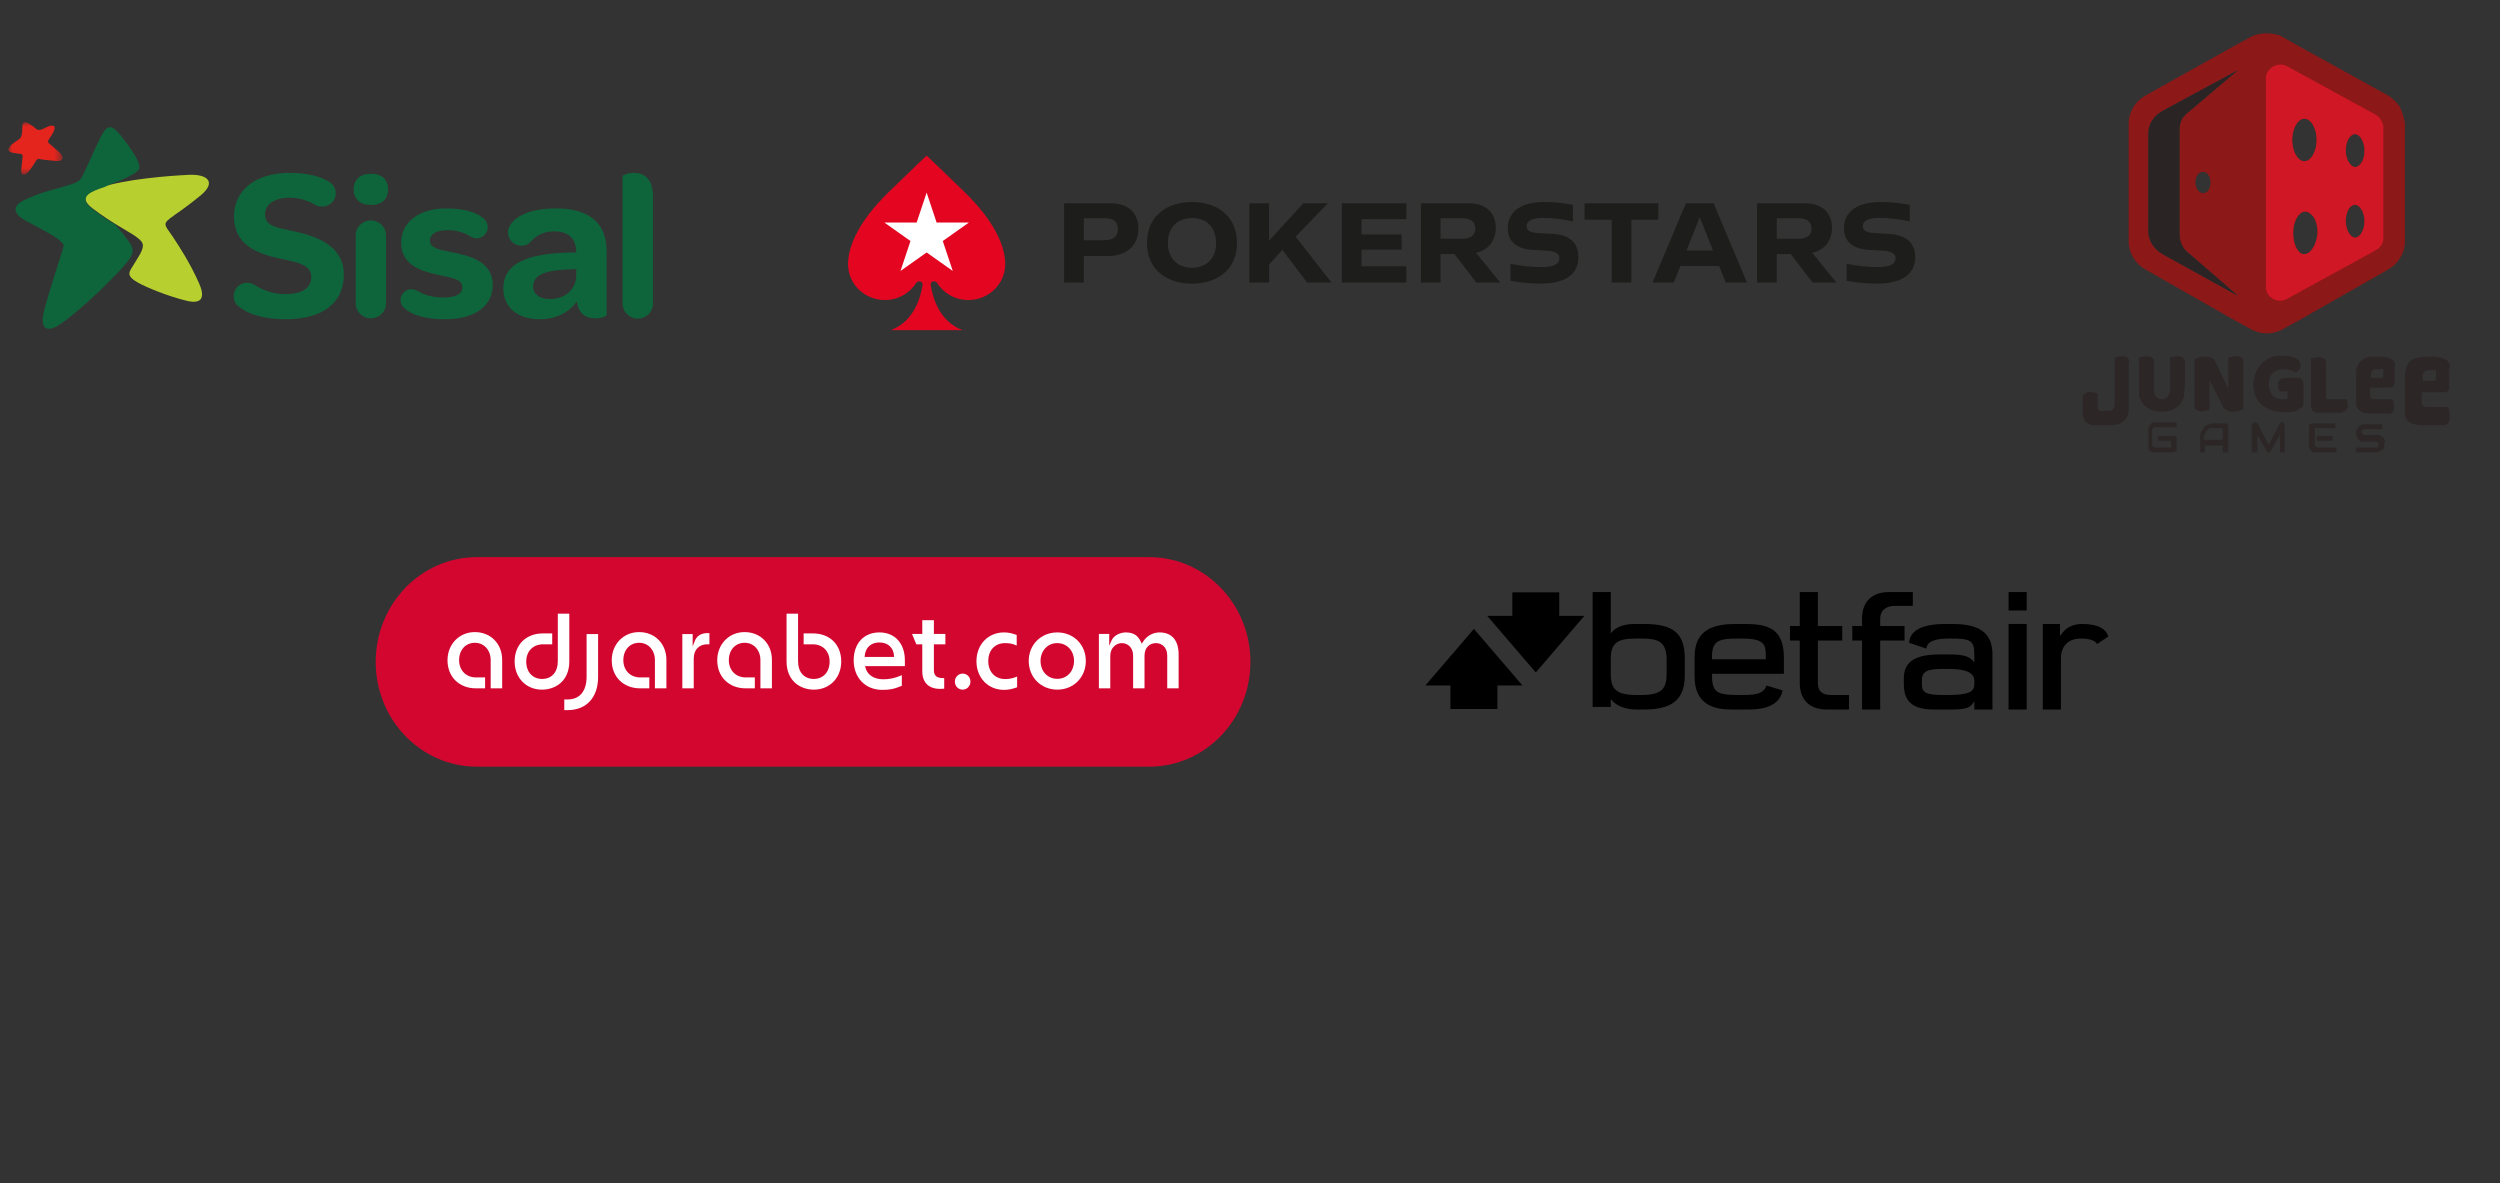<?xml version="1.0" encoding="UTF-8"?>
<svg width="300px" height="142px" viewBox="0 0 300 142" version="1.1" xmlns="http://www.w3.org/2000/svg" xmlns:xlink="http://www.w3.org/1999/xlink">
    <rect x="0" y="0" width="300" height="142" fill="#333333" stroke="none"/>
    <title>International</title>
    <defs>
        <polygon id="path-1" points="0 0 6.495 0 6.495 6.307 0 6.307"></polygon>
    </defs>
    <g id="International" stroke="none" stroke-width="1" fill="none" fill-rule="evenodd">
        <g id="Group" transform="translate(1, 4)">
            <g id="Group-20" transform="translate(0, 10.665)">
                <path d="M77.36,21.77 L77.36,21.77 L77.36,8.947 C77.36,6.632 76.164,6.081 75.087,6.081 C74.377,6.081 73.707,6.339 73.707,6.486 L73.707,21.77 C73.707,22.761 74.526,23.57 75.534,23.57 C76.537,23.57 77.36,22.761 77.36,21.77" id="Fill-1" fill="#0E643B"></path>
                <path d="M34.489,13.135 L34.489,13.135 C32.367,12.658 30.803,12.549 30.803,11.078 C30.803,9.865 31.92,9.058 33.782,9.058 C34.861,9.058 35.904,9.387 36.798,9.902 C37.021,10.049 37.357,10.122 37.655,10.122 C38.547,10.122 39.292,9.425 39.292,8.543 C39.292,7.956 38.994,7.476 38.547,7.183 C37.544,6.521 35.942,6.081 33.744,6.081 C29.648,6.081 27.079,8.176 27.079,11.298 C27.079,14.753 29.871,15.782 32.627,16.368 C34.638,16.81 36.351,17.066 36.351,18.575 C36.351,19.897 35.272,20.632 33.223,20.632 C31.882,20.632 30.616,20.19 29.61,19.566 C29.35,19.381 29.014,19.272 28.643,19.272 C27.748,19.272 27.041,19.97 27.041,20.852 C27.041,21.33 27.228,21.77 27.563,22.063 L27.599,22.063 C28.605,22.945 30.467,23.645 33.261,23.645 C37.766,23.645 40.26,21.661 40.26,18.279 C40.26,15.12 37.579,13.833 34.489,13.135" id="Fill-3" fill="#0E643B"></path>
                <path d="M65.731,10.343 L65.731,10.343 C62.679,10.343 60.817,11.261 60.183,12.436 C60.034,12.658 59.958,12.952 59.958,13.209 C59.958,14.091 60.668,14.827 61.562,14.827 C62.083,14.827 62.49,14.605 62.788,14.238 C63.348,13.614 64.203,13.098 65.509,13.098 C67.22,13.098 68.147,13.98 68.147,15.634 L67.702,15.634 C62.043,15.707 59.398,17.031 59.398,19.971 C59.398,22.137 61.041,23.644 63.756,23.644 C65.691,23.644 67.295,22.835 68.223,21.513 C68.412,22.908 69.231,23.535 70.421,23.535 C71.13,23.535 71.802,23.313 71.802,23.13 L71.802,15.56 C71.802,12.143 69.791,10.343 65.731,10.343 L65.731,10.343 Z M68.147,18.353 L68.147,18.353 C68.147,20.044 66.848,21.219 64.986,21.219 C63.756,21.219 62.977,20.631 62.977,19.713 C62.977,18.315 64.501,17.729 67.444,17.655 L68.147,17.618 L68.147,18.353 Z" id="Fill-5" fill="#0E643B"></path>
                <g id="Group-9">
                    <mask id="mask-2" fill="white">
                        <use xlink:href="#path-1"></use>
                    </mask>
                    <g id="Clip-8"></g>
                    <path d="M2.674,0.282 L2.674,0.282 C2.897,0.428 3.159,0.648 3.42,0.868 C3.493,0.906 3.718,0.979 4.016,0.868 C4.016,0.868 4.574,0.613 4.797,0.502 C5.431,0.244 5.727,0.466 5.466,1.053 C5.355,1.348 5.019,1.824 4.872,2.046 C4.797,2.155 4.685,2.375 4.872,2.524 C5.019,2.67 5.84,3.33 6.1,3.588 C6.77,4.212 6.547,4.728 5.727,4.654 C5.466,4.617 4.387,4.543 3.791,4.432 C3.604,4.359 3.493,4.359 3.308,4.654 C3.308,4.654 2.823,5.461 2.414,5.941 C1.929,6.49 1.446,6.454 1.557,5.61 C1.595,5.132 1.707,4.397 1.707,4.212 C1.744,4.066 1.707,3.846 1.52,3.808 C1.333,3.772 0.85,3.735 0.476,3.661 C-0.156,3.477 -0.082,3.257 0.254,2.817 C0.552,2.524 1.035,2.228 1.333,2.008 C1.669,1.715 1.669,1.126 1.669,0.686 C1.669,-0.123 2.005,-0.16 2.674,0.282" id="Fill-7" fill="#E4251E" mask="url(#mask-2)"></path>
                </g>
                <path d="M53.36,15.634 L53.36,15.634 C51.607,15.268 50.599,15.121 50.599,14.201 C50.599,13.392 51.384,12.952 52.799,12.952 C53.767,12.952 54.699,13.246 55.48,13.723 C55.702,13.834 55.925,13.943 56.189,13.943 C56.933,13.943 57.529,13.319 57.529,12.621 C57.529,12.255 57.415,11.924 57.191,11.704 C56.412,10.895 54.884,10.344 52.541,10.344 C49.262,10.344 47.139,11.997 47.139,14.459 C47.139,17.361 49.929,17.949 51.722,18.354 C53.433,18.72 54.476,18.867 54.476,19.823 C54.476,20.631 53.658,21.036 52.203,21.036 C50.973,21.036 49.896,20.742 49.075,20.227 C48.888,20.116 48.628,20.043 48.367,20.043 C47.66,20.043 47.064,20.631 47.064,21.329 C47.064,21.698 47.213,22.027 47.475,22.284 C48.33,23.093 49.929,23.644 52.427,23.644 C55.965,23.644 58.125,22.064 58.125,19.529 C58.125,16.625 55.182,16.001 53.36,15.634" id="Fill-10" fill="#0E643B"></path>
                <path d="M43.523,6.186 L43.523,6.186 C42.219,6.186 41.438,6.884 41.438,8.059 C41.438,9.237 42.219,9.934 43.523,9.934 C44.826,9.934 45.572,9.237 45.572,8.059 C45.572,6.884 44.826,6.186 43.523,6.186" id="Fill-12" fill="#0E643B"></path>
                <path d="M45.329,13.582 L45.329,13.582 C45.329,12.591 44.51,11.782 43.505,11.782 C42.499,11.782 41.68,12.591 41.68,13.582 L41.68,13.839 L41.68,21.738 C41.68,22.732 42.499,23.538 43.505,23.538 C44.51,23.538 45.329,22.732 45.329,21.738 L45.329,13.839 L45.329,13.582 Z" id="Fill-14" fill="#0E643B"></path>
                <path d="M10.915,7.891 L10.915,7.891 C9.277,8.48 8.532,9.178 10.169,10.389 C12.33,12.044 14.75,13.293 15.271,13.697 C16.165,14.357 16.425,14.653 15.829,15.79 C15.718,15.975 15.271,16.71 15.124,16.966 C14.528,17.959 13.969,18.363 15.607,19.281 C16.539,19.796 19.144,20.898 21.491,21.45 C23.315,21.854 23.613,20.934 22.868,19.281 C21.825,16.93 20.448,14.799 19.629,13.586 C18.623,12.153 18.474,12.191 19.965,11.124 C21.193,10.28 22.049,9.618 23.091,8.773 C24.99,7.194 23.911,6.238 21.751,6.311 C19.368,6.42 13.931,6.825 10.915,7.891" id="Fill-16" fill="#B8CF30"></path>
                <path d="M13.759,13.386 L13.759,13.386 C13.423,12.982 13.127,12.615 12.864,12.322 C12.008,11.807 11.078,11.182 10.183,10.484 C8.546,9.271 9.289,8.574 10.929,7.985 C11.113,7.912 11.338,7.838 11.563,7.765 C11.674,7.727 11.785,7.654 11.934,7.58 C12.604,7.325 13.87,6.883 14.802,6.332 C15.881,5.743 15.919,5.523 15.434,4.459 C15.1,3.723 14.466,2.879 13.945,2.179 C12.344,0.048 11.934,0.159 11.002,1.923 C10.408,3.134 9.476,5.303 8.88,6.478 C8.657,6.883 8.582,6.994 8.137,7.214 C7.503,7.545 5.901,7.912 4.933,8.205 C3.705,8.536 2.513,9.051 1.843,9.382 C0.726,9.933 0.279,10.813 2.065,11.807 C3.629,12.689 5.305,13.46 6.163,14.195 C6.722,14.708 6.722,14.708 6.459,15.482 C6.275,16.106 4.784,20.625 4.263,22.719 C3.779,24.74 4.562,25.4 6.31,24.189 C8.359,22.756 11.525,19.817 13.647,17.501 C15.545,15.444 15.1,15.151 13.759,13.386" id="Fill-18" fill="#0E643B"></path>
            </g>
            <g id="pokerstars" transform="translate(100.766, 14.667)" fill-rule="nonzero">
                <path d="M32.381,8.802 C32.381,7.89 31.781,7.523 30.902,7.523 L28.293,7.523 L28.293,10.161 L30.706,10.161 C31.804,10.161 32.381,9.739 32.381,8.802 M34.837,8.775 C34.837,10.718 33.552,12.064 31.086,12.064 L28.293,12.064 L28.293,15.233 L25.933,15.233 L25.933,5.723 L31.502,5.723 C33.637,5.723 34.837,6.871 34.837,8.775 M44.161,10.501 C44.161,8.475 42.891,7.482 41.271,7.496 C39.652,7.51 38.383,8.489 38.383,10.501 C38.383,12.458 39.653,13.466 41.271,13.466 C42.889,13.466 44.161,12.473 44.161,10.501 M46.673,10.501 C46.673,13.723 44.257,15.369 41.271,15.369 C38.285,15.369 35.871,13.723 35.871,10.501 C35.871,7.224 38.285,5.575 41.271,5.575 C44.257,5.575 46.673,7.224 46.673,10.501 M52.119,11.317 L50.527,13.085 L50.527,15.233 L48.164,15.233 L48.164,5.723 L50.523,5.723 L50.523,10.216 L54.64,5.723 L57.576,5.723 L53.719,9.739 L58.003,15.233 L55.086,15.233 L52.119,11.317 Z M61.613,7.629 L61.613,9.468 L66.44,9.468 L66.44,11.284 L61.613,11.284 L61.613,13.288 L66.995,13.288 L66.995,15.233 L59.253,15.233 L59.253,5.723 L66.995,5.723 L66.995,7.629 L61.613,7.629 Z M71.099,9.984 L73.666,9.984 C74.628,9.984 75.27,9.632 75.27,8.775 C75.27,7.863 74.618,7.523 73.736,7.523 L71.099,7.523 L71.099,9.984 L71.099,9.984 Z M72.772,11.819 L71.099,11.819 L71.099,15.233 L68.739,15.233 L68.739,5.722 L74.406,5.722 C76.679,5.722 77.727,6.994 77.727,8.661 C77.727,10.196 76.848,11.362 75.354,11.665 L78.256,15.241 L75.396,15.241 L72.772,11.819 Z M83.464,5.58 C84.646,5.568 85.826,5.682 86.982,5.92 L86.982,7.904 C85.776,7.624 84.541,7.482 83.301,7.483 C82.141,7.483 81.445,7.836 81.43,8.408 C81.416,8.98 81.807,9.236 82.686,9.291 L84.557,9.4 C86.496,9.509 87.641,10.378 87.641,12.187 C87.641,14.607 85.534,15.364 83.133,15.364 C81.911,15.355 80.693,15.241 79.491,15.024 L79.491,12.989 C80.712,13.244 81.955,13.376 83.203,13.383 C84.695,13.383 85.365,13.03 85.365,12.309 C85.365,11.712 84.723,11.452 83.831,11.413 L82.282,11.33 C80.355,11.235 79.17,10.405 79.17,8.734 C79.165,6.531 81.063,5.58 83.464,5.58 M103.866,5.723 L107.871,15.24 L105.318,15.24 L104.537,13.261 L99.875,13.261 L99.094,15.233 L96.54,15.233 L100.544,5.723 L103.866,5.723 Z M97.24,5.722 L97.237,7.701 L93.999,7.701 L93.999,15.233 L91.641,15.233 L91.641,7.701 L88.38,7.701 L88.38,5.722 L97.24,5.722 Z M102.205,7.401 L100.614,11.398 L103.796,11.398 L102.205,7.401 Z M111.445,9.984 L114.012,9.984 C114.975,9.984 115.616,9.632 115.616,8.775 C115.616,7.863 114.964,7.523 114.082,7.523 L111.445,7.523 L111.445,9.984 Z M113.12,11.819 L111.445,11.819 L111.445,15.233 L109.086,15.233 L109.086,5.722 L114.753,5.722 C117.027,5.722 118.073,6.994 118.073,8.661 C118.073,10.196 117.194,11.362 115.701,11.665 L118.604,15.241 L115.742,15.241 L113.12,11.819 Z M123.81,5.58 C124.994,5.567 126.246,5.681 127.404,5.92 L127.404,7.904 C126.198,7.623 124.891,7.482 123.65,7.483 C122.492,7.483 121.794,7.836 121.78,8.408 C121.765,8.98 122.156,9.236 123.037,9.291 L124.906,9.4 C126.845,9.509 128.057,10.378 128.057,12.187 C128.057,14.607 125.88,15.364 123.479,15.364 C122.256,15.357 121.035,15.244 119.832,15.029 L119.832,12.989 C121.052,13.243 122.296,13.376 123.544,13.383 C125.038,13.383 125.706,13.03 125.706,12.309 C125.706,11.712 125.066,11.452 124.172,11.413 L122.623,11.33 C120.698,11.235 119.506,10.405 119.506,8.742 C119.506,6.531 121.409,5.58 123.81,5.58" id="Combined-Shape" fill="#1D1D1B"></path>
                <path d="M14.039,4.436 C11.224,1.698 9.43,0 9.43,0 C9.43,0 7.633,1.698 4.823,4.436 C3.338,5.881 0,9.467 0,13.032 C0,15.409 1.978,17.336 4.418,17.336 C6.019,17.336 7.417,16.505 8.191,15.262 L8.191,15.263 C8.269,15.17 8.396,15.094 8.54,15.094 C8.767,15.094 8.974,15.251 8.95,15.444 C8.78,16.726 8.039,19.885 5.119,20.952 L13.74,20.952 C10.82,19.885 10.079,16.726 9.91,15.444 C9.885,15.251 10.093,15.094 10.32,15.094 C10.46,15.094 10.589,15.17 10.667,15.263 L10.669,15.262 C11.44,16.505 12.839,17.336 14.441,17.336 C16.879,17.336 18.859,15.409 18.859,13.032 C18.859,9.467 15.521,5.881 14.039,4.436" id="Path" fill="#E40521"></path>
                <polygon id="Path" fill="#FFFFFF" points="9.43 4.444 10.626 8.035 14.503 8.035 11.367 10.256 12.566 13.847 9.43 11.627 6.294 13.847 7.492 10.256 4.354 8.035 8.234 8.035"></polygon>
            </g>
            <g id="adjarabet" transform="translate(44.085, 62.857)" fill-rule="nonzero">
                <path d="M92.818,25.143 L12.147,25.143 C5.438,25.143 0,19.514 0,12.571 L0,12.571 C0,5.628 5.438,0 12.147,0 L92.818,0 C99.526,0 104.965,5.628 104.965,12.571 L104.965,12.571 C104.965,19.514 99.526,25.143 92.818,25.143 L92.818,25.143 Z" id="Path" fill="#D30630"></path>
                <path d="M11.895,8.994 C10.025,8.994 8.615,10.447 8.615,12.376 C8.615,14.359 10.015,15.744 12.021,15.744 L13.125,15.744 L13.125,14.434 L12.034,14.434 C10.84,14.434 10.007,13.582 10.007,12.362 C10.007,11.135 10.788,10.277 11.908,10.277 C13.001,10.277 13.796,11.154 13.796,12.362 L13.796,15.744 L15.175,15.744 L15.175,12.323 C15.175,10.394 13.795,8.994 11.895,8.994" id="Path" fill="#FFFFFF"></path>
                <path d="M70.439,13.976 C69.911,13.976 69.497,14.399 69.497,14.938 C69.497,15.478 69.911,15.9 70.439,15.9 C70.952,15.9 71.369,15.469 71.369,14.938 C71.369,14.399 70.961,13.976 70.439,13.976" id="Path" fill="#FFFFFF"></path>
                <path d="M73.507,12.48 C73.507,11.166 74.303,10.316 75.535,10.316 C76.082,10.316 76.475,10.4 76.92,10.613 L76.92,9.344 C76.337,9.12 75.908,9.033 75.396,9.033 C73.481,9.033 72.09,10.488 72.09,12.493 C72.09,14.483 73.481,15.927 75.396,15.927 C75.906,15.927 76.378,15.834 76.97,15.615 L76.97,14.331 C76.443,14.546 76.037,14.63 75.535,14.63 C74.322,14.63 73.507,13.766 73.507,12.48" id="Path" fill="#FFFFFF"></path>
                <path d="M66.981,7.568 L65.589,7.568 L65.589,9.216 L64.357,9.216 L64.875,10.46 L65.589,10.46 L65.589,13.709 C65.589,15.044 66.371,15.809 67.732,15.809 C67.895,15.809 68.052,15.801 68.22,15.784 L68.22,14.51 C68.16,14.512 68.102,14.512 68.035,14.512 C67.326,14.512 66.981,14.211 66.981,13.591 L66.981,10.46 L68.359,10.46 L68.359,9.216 L66.981,9.216 L66.981,7.568 L66.981,7.568 Z" id="Path" fill="#FFFFFF"></path>
                <path d="M94.055,9.033 C93.251,9.033 92.485,9.474 92.057,10.185 L91.93,10.397 L91.826,10.172 C91.46,9.374 90.91,9.033 89.987,9.033 C89.547,9.033 88.622,9.246 88.275,10.051 L88.023,10.635 L88.023,9.216 L86.782,9.216 L86.782,15.744 L88.149,15.744 L88.149,11.826 C88.149,10.881 88.852,10.316 89.532,10.316 C90.186,10.316 90.889,10.789 90.889,11.826 L90.889,15.744 L92.256,15.744 L92.256,11.826 C92.256,10.783 92.944,10.316 93.626,10.316 C94.302,10.316 94.983,10.783 94.983,11.826 L94.983,15.744 L96.35,15.744 L96.35,11.695 C96.35,9.978 95.535,9.033 94.055,9.033" id="Path" fill="#FFFFFF"></path>
                <path d="M58.674,11.976 L58.686,11.827 C58.769,10.847 59.439,10.238 60.435,10.238 C61.453,10.238 62.128,10.848 62.197,11.83 L62.207,11.976 L58.674,11.976 L58.674,11.976 Z M60.448,9.033 C58.571,9.033 57.357,10.35 57.357,12.389 C57.357,14.472 58.763,15.927 60.776,15.927 C61.61,15.927 62.178,15.853 63.134,15.437 L63.134,14.166 C62.2,14.574 61.572,14.656 60.865,14.656 C59.787,14.656 58.983,14.116 58.766,13.246 L58.724,13.076 L63.5,13.076 L63.5,12.389 C63.5,10.35 62.302,9.033 60.448,9.033" id="Shape" fill="#FFFFFF"></path>
                <path d="M81.795,14.604 C80.628,14.604 79.781,13.7 79.781,12.454 C79.781,11.235 80.636,10.316 81.77,10.316 C82.945,10.316 83.798,11.215 83.798,12.454 C83.798,13.7 82.955,14.604 81.795,14.604 M81.795,9.033 C79.839,9.033 78.363,10.504 78.363,12.454 C78.363,14.419 79.839,15.9 81.795,15.9 C83.744,15.9 85.214,14.419 85.214,12.454 C85.214,10.504 83.744,9.033 81.795,9.033" id="Shape" fill="#FFFFFF"></path>
                <path d="M38.29,10.059 L38.035,10.721 L38.035,9.229 L36.795,9.229 L36.795,15.744 L38.162,15.744 L38.162,12.218 C38.162,11.639 38.334,11.172 38.658,10.869 C38.987,10.561 39.454,10.424 40.045,10.462 L40.045,9.124 C39.526,9.079 38.639,9.149 38.29,10.059" id="Path" fill="#FFFFFF"></path>
                <path d="M52.456,9.151 L51.352,9.151 L51.352,10.46 L52.444,10.46 C53.656,10.46 54.47,11.293 54.47,12.532 C54.47,13.78 53.706,14.617 52.569,14.617 C51.405,14.617 50.682,13.798 50.682,12.48 L50.682,6.784 L49.302,6.784 L49.302,12.519 C49.302,14.855 50.95,15.901 52.583,15.901 C54.483,15.901 55.863,14.478 55.863,12.519 C55.863,10.504 54.493,9.151 52.456,9.151" id="Path" fill="#FFFFFF"></path>
                <path d="M23.231,6.784 L21.852,6.784 L21.852,12.48 C21.852,13.798 21.128,14.617 19.964,14.617 C18.827,14.617 18.063,13.78 18.063,12.532 C18.063,11.293 18.878,10.46 20.09,10.46 L21.181,10.46 L21.181,9.151 L20.078,9.151 C18.04,9.151 16.671,10.504 16.671,12.519 C16.671,14.478 18.051,15.901 19.952,15.901 C21.584,15.901 23.231,14.855 23.231,12.519 L23.231,6.784 L23.231,6.784 Z" id="Path" fill="#FFFFFF"></path>
                <path d="M31.603,8.994 C29.734,8.994 28.323,10.447 28.323,12.376 C28.323,14.359 29.724,15.744 31.73,15.744 L32.833,15.744 L32.833,14.434 L31.742,14.434 C30.548,14.434 29.715,13.582 29.715,12.362 C29.715,11.135 30.497,10.277 31.615,10.277 C32.71,10.277 33.504,11.154 33.504,12.362 L33.504,15.744 L34.883,15.744 L34.883,12.323 C34.883,10.394 33.504,8.994 31.603,8.994" id="Path" fill="#FFFFFF"></path>
                <path d="M23.04,17.076 L22.629,17.076 L22.629,18.359 L23.028,18.359 C25.285,18.359 26.687,16.833 26.687,14.376 L26.687,9.229 L25.307,9.229 L25.307,14.337 C25.307,16.078 24.481,17.076 23.04,17.076" id="Path" fill="#FFFFFF"></path>
                <path d="M44.264,8.994 C42.394,8.994 40.984,10.447 40.984,12.376 C40.984,14.359 42.384,15.744 44.39,15.744 L45.494,15.744 L45.494,14.434 L44.403,14.434 C43.209,14.434 42.376,13.582 42.376,12.362 C42.376,11.135 43.157,10.277 44.277,10.277 C45.37,10.277 46.165,11.154 46.165,12.362 L46.165,15.744 L47.544,15.744 L47.544,12.323 C47.544,10.394 46.164,8.994 44.264,8.994" id="Path" fill="#FFFFFF"></path>
            </g>
            <g id="junglee" transform="translate(248.915, 0)" fill-rule="nonzero">
                <path d="M38.003,8.731 C37.664,8.27 37.217,7.803 36.655,7.455 L25.936,1.537 L23.681,0.261 C22.671,-0.087 21.541,-0.087 20.525,0.261 C20.41,0.374 20.186,0.374 20.077,0.492 L18.155,1.537 L7.557,7.455 C6.317,8.152 5.526,9.427 5.526,10.821 L5.526,24.984 C5.526,26.378 6.317,27.653 7.557,28.35 L18.155,34.386 L20.077,35.431 C20.186,35.544 20.301,35.544 20.525,35.662 C21.541,36.122 22.671,36.122 23.681,35.662 C23.796,35.662 24.019,35.544 24.134,35.431 L26.051,34.386 L36.655,28.35 C37.217,28.002 37.664,27.653 38.003,27.074 C38.456,26.49 38.68,25.681 38.68,24.984 L38.68,10.821 C38.571,10.124 38.342,9.315 38.003,8.731 Z M12.859,9.315 C12.067,9.894 11.619,10.473 11.619,11.636 L11.619,24.169 C11.619,25.332 12.067,25.911 12.859,26.49 L18.608,31.48 L9.588,26.49 C8.572,25.911 7.895,24.866 7.895,23.82 L7.895,11.985 C7.895,10.821 8.572,9.894 9.588,9.315 L18.608,4.437 L12.859,9.315 Z M15.338,17.903 C15.338,18.599 14.999,19.178 14.437,19.178 C13.983,19.178 13.536,18.599 13.536,17.903 C13.536,17.206 13.874,16.627 14.437,16.627 C14.999,16.627 15.338,17.206 15.338,17.903 Z M26.613,15.351 C25.827,15.351 25.15,14.188 25.15,12.794 C25.15,11.4 25.827,10.242 26.613,10.242 C27.405,10.242 28.082,11.4 28.082,12.794 C28.082,14.188 27.405,15.351 26.613,15.351 Z M28.197,23.938 C28.082,25.332 27.405,26.49 26.613,26.49 C26.504,26.49 26.389,26.49 26.389,26.49 C25.712,26.259 25.265,25.214 25.265,23.938 C25.265,22.545 25.936,21.381 26.728,21.381 C26.952,21.381 27.181,21.499 27.29,21.617 C27.858,21.966 28.197,22.893 28.197,23.938 Z M31.576,22.545 C31.576,21.499 32.03,20.572 32.707,20.572 C33.269,20.572 33.831,21.499 33.831,22.545 C33.831,23.59 33.269,24.517 32.707,24.517 C32.139,24.517 31.576,23.59 31.576,22.545 Z M32.707,16.042 C32.139,16.042 31.576,15.115 31.576,14.07 C31.576,13.024 32.03,12.097 32.707,12.097 C33.269,12.097 33.831,13.024 33.831,14.07 C33.831,15.233 33.269,16.042 32.707,16.042 Z" id="Shape" fill="#8C1818"></path>
                <path d="M11.278,49.937 L11.278,50.054 C11.278,50.054 11.278,50.17 11.166,50.17 C11.166,50.17 11.053,50.17 11.053,50.286 L10.94,50.286 L8.685,50.286 C8.572,50.286 8.572,50.286 8.459,50.286 C8.346,50.286 8.346,50.286 8.234,50.17 C8.121,50.17 8.121,50.054 8.008,50.054 C7.895,50.054 7.895,49.937 7.895,49.937 C8.008,49.821 7.895,49.821 7.895,49.705 C7.895,49.589 7.895,49.473 7.895,49.357 L7.895,47.616 C7.895,47.5 7.895,47.5 7.895,47.384 C7.895,47.268 7.895,47.268 8.008,47.152 C8.008,47.036 8.121,47.036 8.121,46.92 C8.121,46.804 8.234,46.804 8.234,46.804 C8.346,46.804 8.346,46.688 8.459,46.688 C8.572,46.688 8.685,46.688 8.797,46.688 L11.278,46.688 L11.278,47.268 L8.685,47.268 C8.572,47.268 8.572,47.268 8.459,47.384 C8.459,47.384 8.346,47.5 8.346,47.616 L8.346,49.357 C8.346,49.473 8.346,49.473 8.459,49.589 C8.459,49.589 8.572,49.705 8.685,49.705 L10.602,49.705 L10.602,48.893 L9.023,48.893 L9.023,48.313 L10.94,48.313 L11.053,48.313 C11.053,48.313 11.166,48.313 11.166,48.429 C11.166,48.429 11.166,48.545 11.278,48.545 C11.391,48.545 11.278,48.661 11.278,48.661 L11.278,49.937 Z" id="Path" fill="#2C2627"></path>
                <path d="M14.661,48.777 L16.804,48.777 L16.804,47.384 L15.676,47.384 L15.564,47.384 C15.451,47.384 15.451,47.384 15.338,47.384 C15.225,47.384 15.225,47.384 15.113,47.5 C15,47.5 15,47.616 14.887,47.732 C14.774,47.848 14.774,47.964 14.661,48.08 C14.661,48.196 14.549,48.313 14.549,48.545 L14.549,48.777 L14.661,48.777 L14.661,48.777 Z M17.368,50.286 L16.804,50.286 L16.804,49.473 L14.661,49.473 L14.661,50.286 L14.098,50.286 L14.098,48.545 C14.098,48.313 14.098,48.08 14.21,47.848 C14.323,47.616 14.436,47.5 14.549,47.268 C14.661,47.152 14.887,47.036 15.113,46.92 C15.338,46.804 15.564,46.804 15.789,46.804 L17.142,46.804 L17.255,46.804 C17.255,46.804 17.368,46.804 17.368,46.92 C17.368,46.92 17.368,47.036 17.481,47.036 L17.481,47.152 L17.481,50.286 L17.368,50.286 Z" id="Shape" fill="#2C2627"></path>
                <path d="M24.247,50.286 L23.683,50.286 L23.683,48.196 L22.555,50.17 L22.443,50.286 L22.33,50.286 L22.217,50.286 L22.104,50.17 L20.977,48.196 L20.977,50.286 L20.3,50.286 L20.3,47.036 C20.3,46.92 20.3,46.92 20.413,46.804 L20.526,46.688 L20.638,46.688 L20.751,46.688 L20.864,46.688 C20.864,46.688 20.864,46.688 20.977,46.804 L22.33,49.357 L23.683,46.804 C23.683,46.688 23.796,46.688 23.796,46.688 C23.909,46.688 23.909,46.688 24.021,46.688 C24.134,46.688 24.134,46.688 24.134,46.804 C24.134,46.804 24.247,46.92 24.247,47.036 C24.247,47.036 24.247,50.286 24.247,50.286 Z" id="Path" fill="#2C2627"></path>
                <path d="M29.998,48.893 L28.081,48.893 L28.081,48.313 L29.998,48.313 L29.998,48.893 Z M30.224,50.286 L27.968,50.286 C27.856,50.286 27.743,50.286 27.743,50.286 C27.63,50.286 27.517,50.17 27.517,50.17 C27.405,50.054 27.405,50.054 27.292,49.938 C27.179,49.821 27.179,49.705 27.179,49.473 L27.179,47.152 L27.179,47.036 C27.179,47.036 27.179,46.92 27.292,46.92 C27.292,46.92 27.405,46.92 27.405,46.804 L27.517,46.804 L30.337,46.804 L30.337,47.384 L27.856,47.384 L27.856,49.357 C27.856,49.473 27.856,49.473 27.968,49.589 C27.968,49.589 28.081,49.705 28.194,49.705 L30.449,49.705 L30.449,50.286 L30.224,50.286 Z" id="Shape" fill="#2C2627"></path>
                <path d="M36.201,49.241 C36.201,49.357 36.201,49.473 36.201,49.589 C36.201,49.705 36.088,49.821 36.088,49.821 C36.088,49.937 35.975,49.937 35.862,50.054 C35.75,50.054 35.75,50.17 35.637,50.17 C35.524,50.17 35.524,50.286 35.411,50.286 C35.299,50.286 35.299,50.286 35.186,50.286 L32.818,50.286 L32.818,49.705 L35.186,49.705 C35.299,49.705 35.411,49.705 35.411,49.589 C35.524,49.473 35.524,49.473 35.524,49.357 L35.524,49.241 C35.524,49.241 35.524,49.125 35.411,49.125 L35.299,49.009 L35.186,49.009 L33.833,49.009 C33.72,49.009 33.607,49.009 33.494,49.009 C33.381,49.009 33.269,48.893 33.156,48.777 C33.043,48.661 32.93,48.545 32.93,48.429 C32.818,48.313 32.818,48.08 32.818,47.964 C32.818,47.732 32.818,47.616 32.93,47.5 C33.043,47.384 33.043,47.268 33.156,47.152 C33.269,47.036 33.381,47.036 33.494,46.92 C33.607,46.92 33.72,46.92 33.833,46.92 L35.975,46.92 L35.975,47.5 L33.833,47.5 C33.72,47.5 33.607,47.5 33.607,47.616 C33.494,47.732 33.494,47.732 33.494,47.848 C33.494,47.964 33.494,48.08 33.607,48.08 C33.72,48.196 33.72,48.196 33.833,48.196 L35.299,48.196 L35.299,48.196 C35.411,48.196 35.411,48.196 35.524,48.196 C35.637,48.196 35.637,48.196 35.75,48.313 C35.862,48.313 35.862,48.429 35.975,48.429 C36.088,48.429 36.088,48.545 36.201,48.661 C36.201,48.777 36.314,48.777 36.314,48.893 C36.201,49.009 36.201,49.125 36.201,49.241" id="Path" fill="#2C2627"></path>
                <path d="M12.293,41.696 L12.293,39.491 C12.293,39.491 12.406,38.33 10.489,38.911 L10.489,42.973 C10.376,43.554 10.038,43.786 9.7,43.902 C9.587,43.902 8.572,44.018 8.572,42.741 C8.572,42.509 8.572,42.045 8.572,41.696 L8.572,39.491 C8.572,39.491 8.797,38.33 6.768,38.911 L6.768,41.696 L6.768,43.438 C6.768,43.438 7.106,45.411 9.474,45.411 C11.955,45.411 12.181,43.438 12.181,43.438 L12.293,41.696 L12.293,41.696 Z" id="Path" fill="#2C2627"></path>
                <path d="M31.69,43.902 L29.434,43.902 C29.322,43.902 29.209,43.786 29.209,43.67 L29.209,39.607 C29.209,39.607 29.434,38.446 27.405,39.027 L27.405,44.018 L27.405,44.714 C27.405,45.179 27.743,45.527 28.194,45.527 L29.209,45.527 L31.126,45.527 C31.239,45.295 32.141,45.527 31.69,43.902" id="Path" fill="#2C2627"></path>
                <path d="M17.481,38.911 L17.481,41.464 L17.481,42.625 L15.789,39.143 C15.789,39.143 15.451,38.795 14.661,38.795 C13.872,38.795 13.421,39.143 13.421,39.143 L13.421,42.393 L13.421,42.393 L13.421,44.598 C13.421,44.598 13.195,45.759 15.225,45.179 L15.225,41.58 L15.225,41.58 L16.917,44.946 C16.917,44.946 17.255,45.411 18.045,45.411 C18.834,45.411 19.285,45.063 19.285,45.063 L19.285,42.973 L19.285,42.973 L19.285,41.464 L19.285,39.491 C19.285,39.491 19.511,38.33 17.481,38.911" id="Path" fill="#2C2627"></path>
                <path d="M3.835,38.911 L3.835,44.134 C3.835,44.134 3.948,45.295 3.272,45.295 L2.144,45.295 C2.031,45.295 1.806,45.179 1.806,44.946 L1.806,43.205 C-0.112,42.625 0.001,43.786 0.001,43.786 L0.001,45.643 C0.001,46.455 0.678,47.036 1.355,47.036 L1.806,47.036 L3.497,47.036 C3.497,47.036 5.527,47.036 5.527,45.179 L5.527,44.134 L5.527,44.134 L5.527,39.607 C5.64,39.491 5.753,38.33 3.835,38.911" id="Path" fill="#2C2627"></path>
                <path d="M36.088,41.116 C36.088,41.232 35.975,41.348 35.862,41.348 L34.622,41.348 L34.622,40.768 C34.622,40.652 34.735,40.304 35.299,40.304 L36.088,40.304 L36.088,41.116 L36.088,41.116 Z M36.877,39.027 C36.314,38.795 35.75,38.795 35.186,38.795 C34.735,38.795 34.284,38.795 33.833,39.027 C33.381,39.259 33.043,39.607 32.93,40.071 C32.818,40.304 32.818,40.652 32.818,40.884 L32.818,40.884 L32.818,44.366 L32.818,44.366 C32.818,44.946 33.156,45.643 34.735,45.643 L36.652,45.643 C36.652,45.643 37.78,45.875 37.216,43.902 L34.96,43.902 L34.96,43.902 L34.96,43.902 C34.96,43.902 34.96,43.902 34.847,43.902 C34.735,43.902 34.622,43.786 34.622,43.786 C34.509,43.67 34.509,43.554 34.509,43.554 L34.509,42.625 L34.509,42.509 L36.877,42.509 C37.216,42.509 37.441,42.277 37.441,41.929 L37.441,41.232 L37.441,39.955 C37.554,40.071 37.667,39.259 36.877,39.027" id="Shape" fill="#2C2627"></path>
                <path d="M42.403,41.464 C42.403,41.58 42.29,41.696 42.178,41.696 L40.824,41.696 L40.824,41 C40.824,40.884 40.937,40.42 41.614,40.42 L42.403,40.42 L42.403,41.464 L42.403,41.464 Z M43.305,39.027 C42.741,38.795 42.065,38.795 41.388,38.795 C40.824,38.795 40.26,38.911 39.809,39.027 C39.246,39.259 38.907,39.723 38.794,40.304 C38.682,40.652 38.682,40.884 38.682,41.232 L38.682,41.232 L38.682,45.643 L38.682,45.643 C38.682,46.339 39.133,47.036 40.937,47.036 L43.193,47.036 C43.193,47.036 44.546,47.268 43.869,44.83 L41.275,44.83 L41.275,44.83 L41.275,44.83 C41.275,44.83 41.275,44.83 41.163,44.83 C41.05,44.83 40.937,44.714 40.824,44.714 C40.712,44.598 40.712,44.482 40.712,44.482 L40.712,43.205 L40.712,43.089 L43.418,43.089 C43.756,43.089 43.982,42.857 43.982,42.509 L43.982,41.696 L43.982,40.188 C44.095,40.304 44.32,39.375 43.305,39.027" id="Shape" fill="#2C2627"></path>
                <path d="M25.487,40.652 C25.487,40.652 24.473,40.071 23.458,40.42 C22.33,40.768 22.104,42.045 22.555,42.973 C22.894,44.018 23.796,43.902 24.585,43.902 L24.585,42.973 L23.683,42.973 C23.683,42.973 23.458,42.973 23.458,42.161 C23.458,41.348 24.134,41.348 24.473,41.348 L25.939,41.348 C25.939,41.348 26.502,41.348 26.502,42.161 L26.502,44.366 L26.502,44.598 C26.502,44.598 26.051,45.759 23.57,45.411 C21.089,45.179 20.3,43.321 20.526,41.696 C20.751,39.955 21.992,38.679 23.796,38.679 C25.6,38.679 26.164,39.259 26.164,39.839 C26.164,40.42 25.713,40.652 25.713,40.652 L25.487,40.652 Z" id="Path" fill="#2C2627"></path>
                <path d="M35.186,9.776 L24.587,3.976 C24.358,3.858 24.019,3.74 23.796,3.74 C22.895,3.74 21.994,4.437 21.994,5.364 L21.994,30.435 C21.994,31.717 23.457,32.526 24.587,31.829 L35.186,26.029 C35.748,25.681 36.087,25.214 36.087,24.635 L36.087,11.17 C35.977,10.591 35.639,10.006 35.186,9.776 Z M26.613,10.242 C27.405,10.242 28.082,11.4 28.082,12.794 C28.082,14.188 27.405,15.351 26.613,15.351 C25.827,15.351 25.15,14.188 25.15,12.794 C25.15,11.4 25.827,10.242 26.613,10.242 Z M26.613,26.49 C26.504,26.49 26.389,26.49 26.389,26.49 C25.712,26.259 25.265,25.214 25.265,23.938 C25.265,22.545 25.936,21.381 26.728,21.381 C26.952,21.381 27.181,21.499 27.29,21.617 C27.858,21.966 28.197,22.893 28.197,23.938 C28.082,25.332 27.405,26.49 26.613,26.49 Z M32.707,24.517 C32.139,24.517 31.576,23.59 31.576,22.545 C31.576,21.499 32.03,20.572 32.707,20.572 C33.269,20.572 33.831,21.499 33.831,22.545 C33.831,23.59 33.269,24.517 32.707,24.517 Z M32.707,16.042 C32.139,16.042 31.576,15.115 31.576,14.07 C31.576,13.024 32.03,12.097 32.707,12.097 C33.269,12.097 33.831,13.024 33.831,14.07 C33.831,15.233 33.269,16.042 32.707,16.042 Z" id="Shape" fill="#D01725"></path>
                <path d="M12.857,26.491 L18.608,31.482 L9.587,26.491 C8.572,25.911 7.895,24.866 7.895,23.822 L7.895,11.982 C7.895,10.822 8.572,9.893 9.587,9.313 L18.608,4.438 L12.857,9.313 C12.068,9.893 11.617,10.473 11.617,11.634 L11.617,24.17 C11.729,25.33 12.181,26.027 12.857,26.491 Z" id="Path" fill="#2A2425"></path>
            </g>
            <path d="M192.293,74.971 C192.293,72.667 193.771,72.625 195.763,72.625 L195.99,72.625 C197.934,72.625 198.998,72.952 198.998,75.181 L198.998,76.736 C198.998,78.605 198.515,79.399 195.923,79.399 L195.425,79.399 C192.965,79.399 192.293,78.724 192.293,76.863 L192.293,74.971 Z M192.293,79.927 L192.333,79.927 C192.944,80.731 194.069,81.146 195.453,81.146 L196.166,81.146 C199.059,81.146 201.175,80.413 201.173,77.083 L201.173,75.053 C201.173,71.973 199.813,70.877 196.257,70.877 L195.152,70.877 C193.601,70.877 192.736,71.403 192.331,71.971 L192.293,71.971 L192.293,67.049 L190.118,67.049 L190.118,80.832 L192.293,80.832 L192.293,79.927 Z M233.216,70.878 C236.182,70.878 238.095,71.668 238.095,74.542 L238.095,81.142 L235.92,81.142 L235.92,80.202 L235.886,80.202 C235.473,80.801 235.261,81.145 233.164,81.145 L231.052,81.145 C228.153,81.145 227.462,79.852 227.458,78.042 L227.458,77.413 C227.458,75.219 229.076,74.53 231.854,74.53 L232.704,74.53 C234.589,74.53 235.33,74.716 235.874,75.439 L235.918,75.439 L235.918,74.498 C235.918,72.764 235.349,72.625 232.943,72.625 C231.327,72.625 230.26,72.9 230.164,73.826 L228.092,73.141 C228.174,71.783 229.452,70.878 232.404,70.878 Z M228.538,67.048 L228.538,68.704 L226.368,68.702 C225.182,68.702 224.623,69.385 224.623,70.233 L224.623,71.122 L227.543,71.122 L227.543,72.865 L224.623,72.865 L224.623,81.143 L222.446,81.143 L222.446,72.865 L221.275,72.865 L221.275,71.122 L222.446,71.122 L222.446,70.242 C222.446,67.954 223.91,67.048 225.654,67.048 L228.538,67.048 Z M232.96,76.275 L231.992,76.275 C230.178,76.275 229.633,76.64 229.635,77.604 L229.633,78.146 C229.633,78.978 229.912,79.399 232.099,79.399 L232.683,79.399 C235.259,79.399 235.92,79.041 235.92,78.077 L235.92,77.679 C235.92,76.598 234.612,76.275 232.96,76.275 Z M214.971,77.947 C214.971,80.235 216.434,81.142 218.179,81.142 L220.881,81.142 L220.881,79.399 L218.71,79.399 C217.524,79.399 217.146,78.806 217.146,77.958 L217.146,72.866 L220.07,72.866 L220.07,71.121 L217.146,71.121 L217.146,67.048 L214.971,67.048 L214.971,71.121 L213.8,71.121 L213.8,72.866 L214.971,72.866 L214.971,77.947 Z M240.028,69.253 L242.203,69.253 L242.203,67.048 L240.028,67.048 L240.028,69.253 Z M240.025,81.145 L242.202,81.145 L242.202,70.876 L240.027,70.876 L240.025,81.145 Z M204.437,74.793 C204.437,72.822 205.358,72.625 207.602,72.625 L208.043,72.625 C210.567,72.625 210.892,73.26 210.892,74.557 L210.896,75.108 L204.437,75.11 L204.437,74.793 Z M206.809,81.144 L208.768,81.144 C211.4,81.144 212.605,80.31 212.914,78.85 L210.978,78.265 C210.657,79.164 209.882,79.399 208.176,79.399 L207.674,79.399 C204.888,79.399 204.437,79.047 204.433,76.855 L204.437,76.853 L213.069,76.853 L213.069,74.953 C213.069,71.516 211.282,70.877 208.423,70.877 L207.359,70.877 C205.096,70.877 202.354,71.273 202.354,74.77 L202.354,77.194 C202.354,80.591 204.731,81.146 206.809,81.144 L206.809,81.144 Z M248.838,70.877 C247.872,70.877 246.885,71.242 246.274,72.241 L246.197,72.241 L246.197,70.877 L244.135,70.879 L244.135,81.146 L246.312,81.146 L246.312,74.967 C246.312,73.72 247.03,72.625 248.718,72.625 C249.927,72.625 250.509,72.951 250.639,73.295 L252.007,72.373 C251.672,71.439 250.763,70.877 248.838,70.877 M175.872,71.468 L181.698,78.259 L178.687,78.259 L178.687,81.081 L173.055,81.081 L173.055,78.259 L170.043,78.259 L175.872,71.468 Z M186.111,67.083 L186.111,69.904 L189.124,69.904 L183.296,76.696 L177.468,69.904 L180.479,69.904 L180.479,67.083 L186.111,67.083 Z" id="betfair" fill="#000000"></path>
        </g>
    </g>
</svg>